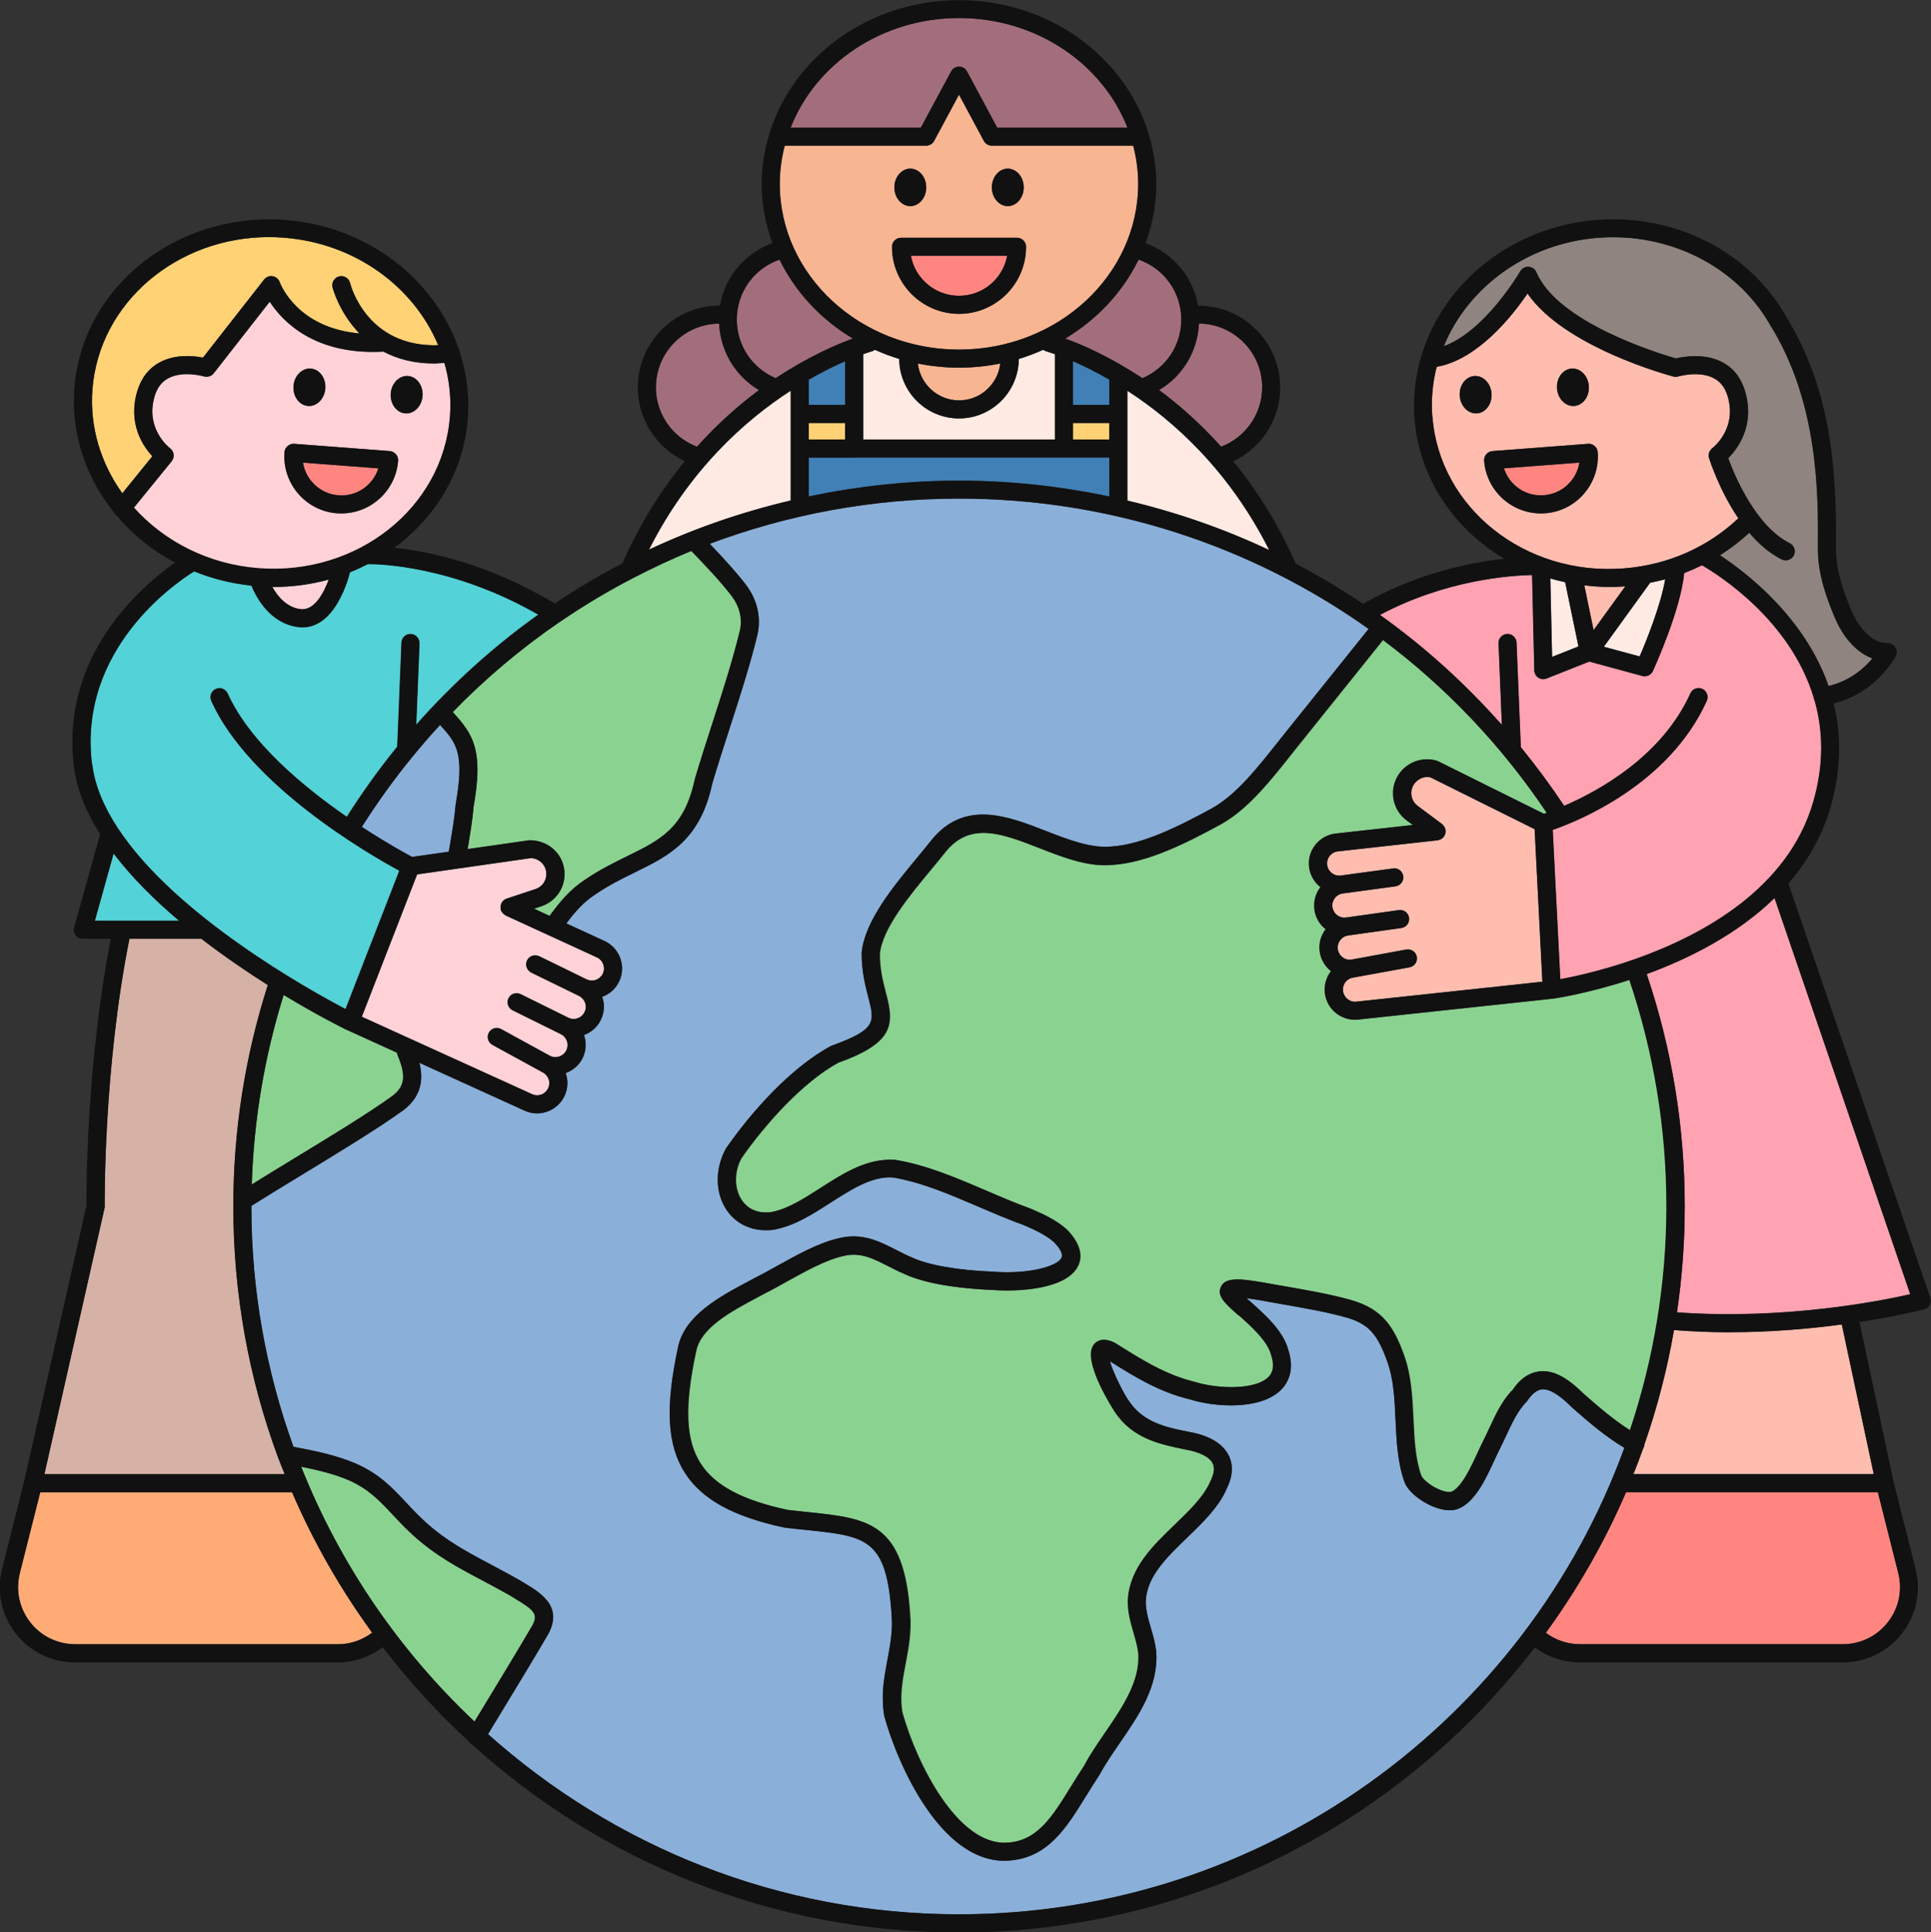<?xml version="1.0" encoding="UTF-8"?><svg id="_レイヤー_2" xmlns="http://www.w3.org/2000/svg" viewBox="0 0 228.97 229.1"><rect x="0" y="0" width="228.97" height="229.1" fill="#333333" stroke="none"/><defs><style>.cls-1{fill:#111;}.cls-2{fill:#8aafd9;}.cls-3{fill:#ffab75;}.cls-4{fill:#d6b2a6;}.cls-5{fill:#ffa2b1;}.cls-6{fill:#ffd275;}.cls-7{fill:#8f847f;}.cls-8{fill:#53d2d7;}.cls-9{fill:#a36e7c;}.cls-10{fill:#ffd2d7;}.cls-11{fill:#8ad290;}.cls-12{fill:#4080b6;}.cls-13{fill:#f8b592;}.cls-14{fill:#ffbdaf;}.cls-15{fill:#ffebe4;}.cls-16{fill:#ff8680;}</style></defs><g id="_レイヤー_3"><path class="cls-12" d="M95.9,58.85c5.79-1.21,11.74-1.87,17.82-1.87s12.02.66,17.82,1.88v-4.62h-35.64v4.6Z"/><path class="cls-15" d="M106.63,42.56c-1-.3-1.96-.67-2.9-1.09-.1.08-.22.14-.35.18-.03,0-.41.12-1.04.34,0,.01,0,.03,0,.04v10.08h22.74v-10.08s0-.03,0-.04c-.63-.22-1.01-.33-1.04-.34-.13-.04-.25-.1-.35-.18-.94.41-1.9.79-2.9,1.09-.02,3.89-3.19,7.05-7.09,7.05s-7.07-3.16-7.09-7.05Z"/><path class="cls-12" d="M100.21,42.83c-1.19.51-2.67,1.25-4.31,2.18v3h4.31v-5.18Z"/><path class="cls-13" d="M118.61,43.1c-1.58.31-3.21.49-4.89.49s-3.31-.17-4.89-.49c.29,2.45,2.36,4.37,4.89,4.37s4.6-1.92,4.89-4.37Z"/><rect class="cls-6" x="95.9" y="50.15" width="4.31" height="1.96"/><path class="cls-16" d="M113.72,35.07c2.84,0,5.2-2.04,5.71-4.74h-11.42c.5,2.69,2.87,4.74,5.71,4.74Z"/><rect class="cls-6" x="127.23" y="50.15" width="4.31" height="1.96"/><path class="cls-9" d="M126.31,40.14c1.92.69,5.26,2.12,9.15,4.7,2.8-1.19,4.61-3.89,4.61-6.95,0-3.26-2.05-6.06-5.06-7.11-1.88,3.85-4.91,7.09-8.7,9.36Z"/><path class="cls-13" d="M113.72,41.45c11.72,0,21.25-8.82,21.25-19.66,0-1.56-.22-3.07-.59-4.52h-16.77c-.39,0-.76-.22-.94-.56l-2.95-5.49-2.95,5.49c-.19.34-.55.56-.94.56h-16.77c-.37,1.45-.59,2.96-.59,4.52,0,10.84,9.54,19.66,21.26,19.66ZM119.5,19.99c1.04,0,1.89,1,1.89,2.22s-.85,2.22-1.89,2.22-1.89-1-1.89-2.22.85-2.22,1.89-2.22ZM107.94,19.99c1.04,0,1.89,1,1.89,2.22s-.85,2.22-1.89,2.22-1.89-1-1.89-2.22.85-2.22,1.89-2.22ZM106.84,28.19h13.75c.59,0,1.07.48,1.07,1.07,0,4.38-3.56,7.95-7.95,7.95s-7.95-3.56-7.95-7.95c0-.59.48-1.07,1.07-1.07Z"/><path class="cls-9" d="M91.98,44.84c3.88-2.58,7.23-4.01,9.15-4.7-3.79-2.26-6.82-5.51-8.7-9.36-3.01,1.05-5.06,3.85-5.06,7.11,0,3.06,1.81,5.76,4.61,6.95Z"/><path class="cls-12" d="M131.54,45.01c-1.64-.94-3.12-1.67-4.31-2.18v5.18h4.31v-3Z"/><path class="cls-9" d="M112.78,8.46c.19-.34.55-.56.94-.56s.76.22.94.56l3.59,6.68h15.44c-2.96-7.57-10.78-13-19.97-13s-17.01,5.43-19.97,13h15.44l3.59-6.68Z"/><path class="cls-14" d="M192.53,67.39c5.18-.39,9.96-2.51,13.59-5.94-2.25-3.32-3.39-6.89-3.47-7.13-.14-.43.02-.91.38-1.18.12-.09,2.98-2.33,1.82-6.17-.3-1.01-.83-1.7-1.62-2.12-1.76-.95-4.2-.22-4.23-.22-.19.05-.39.06-.59.01-.57-.15-12.91-3.49-17.29-9.84-1.81,2.66-5.9,7.84-10.77,8.69-.48,1.89-.67,3.88-.52,5.91.82,10.81,11,18.92,22.68,17.99ZM186.34,43.7c1.04-.08,1.96.85,2.05,2.07.09,1.22-.68,2.28-1.72,2.36-1.04.08-1.96-.85-2.05-2.07-.09-1.22.68-2.28,1.72-2.36ZM175.14,49.01c-1.04.08-1.96-.85-2.05-2.07-.09-1.22.68-2.28,1.72-2.36,1.04-.08,1.96.85,2.05,2.07.09,1.22-.68,2.28-1.72,2.36ZM183.23,60.85c-.17.01-.34.02-.51.02-3.49,0-6.46-2.7-6.73-6.24-.04-.59.4-1.1.99-1.15l11.33-.86c.29-.03.56.07.78.26.22.18.35.45.37.73.28,3.71-2.51,6.96-6.22,7.25Z"/><path class="cls-15" d="M197.46,68.68c-.59.16-1.19.29-1.79.41l-5.49,7.59,4.25,1.15c.76-1.77,2.49-6.01,3.03-9.15Z"/><path class="cls-16" d="M183.07,58.72c1.23-.09,2.35-.66,3.15-1.59.56-.66.92-1.44,1.06-2.28l-8.95.68c.64,1.98,2.55,3.37,4.74,3.19Z"/><path class="cls-14" d="M190.77,69.59c-.99,0-1.95-.08-2.91-.19l1.1,5.31,3.76-5.19s-.02,0-.03,0c-.64.05-1.28.07-1.92.07Z"/><path class="cls-7" d="M180.26,32.17c.2-.35.6-.57.99-.53.41.03.76.28.92.65,2.52,5.98,14.57,9.65,16.53,10.21.89-.21,3.42-.67,5.53.46,1.3.7,2.2,1.84,2.67,3.4,1.23,4.1-.88,6.87-1.99,7.97.73,1.99,3.23,8.05,7.3,10.08.53.26.74.91.48,1.44-.19.37-.57.59-.96.59-.16,0-.32-.04-.48-.11-1.48-.74-2.75-1.88-3.84-3.16-1.08,1-2.24,1.89-3.48,2.67,3.13,2.05,10.03,7.33,12.88,15.5,2.48-.59,4.19-2.04,5.2-3.27-1.84-.68-3.45-2.42-4.5-4.94-.98-2.34-1.97-5.13-1.96-8.05.04-6.5.11-17.38-5.77-26.72,0-.01,0-.03-.02-.04-3.95-6.78-11.9-10.76-20.23-10.12-8.52.65-15.5,5.89-18.36,12.86,4.94-1.79,9.03-8.8,9.07-8.88Z"/><path class="cls-5" d="M178.08,85.96l-.4-9.68c-.02-.59.43-1.09,1.02-1.11.56-.04,1.09.43,1.11,1.03l.51,12.39c1.81,2.22,3.53,4.54,5.14,6.96,4.07-1.75,11.6-5.86,14.97-13.34.24-.54.88-.78,1.41-.53.54.24.78.88.53,1.42-4.48,9.91-15.21,14.24-18.27,15.3l.9,17.7c1.69-.31,5.06-1.04,8.95-2.41,7.96-2.82,18.06-8.33,21.04-18.59,1.31-4.51,1.16-8.51.19-11.98-.06-.11-.11-.24-.12-.37,0,0,0-.02,0-.02-2.75-9.13-11.14-14.49-13.26-15.71-.69.34-1.39.65-2.11.93-.42,4.39-3.57,11.31-3.71,11.62-.22.47-.75.72-1.25.58l-6.29-1.71-5.06,2.01c-.13.05-.26.08-.39.08-.21,0-.41-.06-.59-.18-.29-.19-.47-.52-.48-.87l-.26-11.3c-2.64.05-10.24.58-18.06,4.73,5.26,3.75,10.1,8.14,14.46,13.05Z"/><path class="cls-14" d="M167.14,114.68l-6.58,1.2c-.44.06-.78.25-1.02.55-.24.31-.34.68-.29,1.07.05.38.24.72.55.96.31.24.69.35,1.06.29l22.03-2.36-.92-18.09-12.33-6.13c-.72-.21-1.66.17-2.08.98-.43.83-.2,1.83.54,2.39l2.9,2.16s0,.01.01.02c.07.06.13.13.18.2.03.04.07.07.09.11.03.05.04.12.06.17.03.07.06.15.07.22,0,0,0,.01,0,.02,0,.06-.01.1-.01.16,0,.08,0,.16-.02.24-.02.09-.07.16-.11.24-.02.04-.03.08-.06.12,0,0,0,0-.01,0-.09.12-.22.22-.36.3-.04.02-.09.03-.13.04-.08.03-.15.07-.24.08l-11.87,1.32c-.37.05-.71.24-.94.54-.24.31-.34.68-.29,1.07.1.79.83,1.36,1.61,1.25l6.21-.84c.59-.1,1.13.33,1.2.92.08.58-.33,1.12-.92,1.2l-6.22.84c-.39.05-.73.24-.97.55-.24.3-.34.68-.29,1.06.05.38.24.72.55.96.31.24.68.34,1.06.29l6.27-.88c.59-.09,1.13.33,1.21.91s-.33,1.13-.91,1.21l-6.28.88c-.4.05-.74.24-.97.55-.24.31-.34.68-.29,1.07.1.79.84,1.37,1.61,1.25l6.52-1.2c.58-.09,1.14.28,1.24.86.11.58-.28,1.14-.86,1.25Z"/><path class="cls-15" d="M184.04,77.89l3.13-1.24-1.58-7.62c-.6-.13-1.19-.27-1.76-.44l.21,9.3Z"/><path class="cls-15" d="M133.68,46.32v13.03c5.82,1.38,11.46,3.34,16.83,5.87-4.78-9.48-11.39-15.38-16.83-18.9Z"/><path class="cls-9" d="M137.44,46.24c2.4,1.78,4.91,3.99,7.36,6.72,2.92-1.12,4.86-3.9,4.86-7.05,0-4.15-3.35-7.51-7.49-7.55-.16,3.3-1.93,6.24-4.73,7.88Z"/><path class="cls-11" d="M149.88,152.07c.83.15,1.69.3,2.55.45,2.64.46,5.36.93,7.84,1.63,3.69,1.07,5.05,3.16,6.28,6.64.83,2.36.95,4.95,1.07,7.45.11,2.41.22,4.69.92,6.69.13.36.93,1.14,2.08,1.65.87.38,1.39.36,1.54.29,1.2-.51,2.36-3.02,3.12-4.68.23-.51.45-.97.64-1.34.24-.47.48-.99.72-1.51.72-1.56,1.54-3.34,2.8-4.58.83-1.26,1.95-2.04,3.2-2.16,1.56-.17,3.21.7,5.2,2.68,1.66,1.46,3.57,3.11,5.48,4.3,2.79-8.35,4.33-17.27,4.33-26.54s-1.48-18.23-4.4-26.86c-5.07,1.65-8.9,2.2-9.08,2.23,0,0-.02,0-.02,0,0,0,0,0,0,0l-23.02,2.47c-.15.02-.29.03-.44.03-.78,0-1.55-.26-2.18-.75-.76-.59-1.24-1.43-1.36-2.38-.12-.94.14-1.88.72-2.63-.71-.56-1.22-1.38-1.34-2.35-.12-.94.13-1.87.71-2.62-.74-.59-1.22-1.42-1.34-2.36-.12-.94.14-1.88.72-2.63-.71-.56-1.22-1.38-1.34-2.35-.12-.95.14-1.89.72-2.64.59-.76,1.43-1.24,2.38-1.36l9.19-1.02-.73-.54c-1.59-1.19-2.08-3.34-1.15-5.1.91-1.73,2.92-2.55,4.78-1.96l12.65,6.28c.1-.03.2-.07.33-.12-5.37-8.01-11.96-14.9-19.43-20.5l-10.44,13.02c-2.92,3.7-5.58,7.07-8.85,8.87-4.02,2.18-8.65,4.53-12.82,4.78-2.8.28-5.75-.87-8.6-1.98-4.41-1.72-8.22-3.21-11.16.43-.49.62-1.06,1.31-1.65,2.02-2.62,3.15-5.87,7.08-6.15,10.08,0,1.82.38,3.33.73,4.65.92,3.54,1.14,5.82-5.6,8.23-4.27,2.27-8.91,7.54-11.54,11.35-.87,1.6-.88,3.57.03,4.94.73,1.1,1.94,1.62,3.43,1.46,1.95-.32,3.88-1.56,5.93-2.87,2.73-1.75,5.54-3.56,8.86-3.34,3.68.6,7.29,2.15,10.77,3.64,1.72.74,3.5,1.5,5.24,2.13,1.6.68,3.2,1.44,4.39,2.54,1.82,1.91,1.7,3.36,1.28,4.24-1.32,2.78-7.03,3.12-10.19,2.87-2.6-.1-7.49-.5-10.47-1.92-.62-.26-1.24-.58-1.85-.89-1.78-.91-3.32-1.7-5.3-1.22-2.14.48-4.49,1.8-6.77,3.06-.92.51-1.83,1.02-2.7,1.46l-.75.4c-3.14,1.67-6.71,3.57-7.27,6.38-1.41,6.56-1.25,10.55.55,13.33,1.68,2.6,4.96,4.34,10.33,5.49.79.09,1.64.18,2.43.26,7.09.74,11.37,1.18,12.06,12.11.17,2.09-.18,3.99-.53,5.82-.37,1.98-.73,3.84-.38,5.83,1.69,6.05,6.55,15.75,12.39,15.43,3.61-.17,5.37-3.02,7.6-6.63.5-.82,1.02-1.66,1.58-2.49.67-1.26,1.59-2.61,2.48-3.92,2.06-3.01,4.19-6.12,3.94-9.45-.09-.77-.32-1.56-.56-2.4-.36-1.25-.74-2.55-.67-4.01.26-3.71,2.96-6.31,5.57-8.82,1.78-1.71,3.46-3.33,4.23-5.16.44-.9.52-1.59.25-2.1-.38-.75-1.55-1.34-3.2-1.63-2.97-.6-6.3-1.27-8.41-4.48h0s-4.01-6.08-2.47-7.98c.32-.39,1.07-.94,2.55-.15,3,1.89,5.93,3.75,9.39,4.58,2.64.84,7.18,1,8.75-.57.22-.22.89-.89.32-2.63-.42-1.65-2.4-3.41-3.84-4.69-1.6-1.42-2.57-2.29-2.04-3.38.52-1.08,1.98-1.02,5.05-.49Z"/><path class="cls-10" d="M53.35,49.4c.17-2.2-.08-4.34-.66-6.37-.41.03-.83.08-1.21.08-2.45,0-4.43-.57-6.02-1.41-8.12.45-11.96-3.57-13.48-5.92l-6.64,8.49c-.27.35-.73.48-1.16.37-.02,0-2.47-.73-4.23.22-.79.42-1.32,1.12-1.62,2.13-1.16,3.85,1.71,6.08,1.83,6.18.23.18.38.44.42.73.03.29-.05.58-.23.8l-4.49,5.52c3.58,4,8.81,6.74,14.8,7.19,11.7.9,21.86-7.18,22.68-17.99ZM48.39,44.58c1.04.08,1.81,1.14,1.72,2.36-.09,1.22-1.01,2.15-2.05,2.07-1.04-.08-1.81-1.14-1.72-2.36.09-1.22,1.01-2.15,2.05-2.07ZM36.86,43.7c1.04.08,1.81,1.14,1.72,2.36-.09,1.22-1.01,2.15-2.05,2.07-1.04-.08-1.81-1.14-1.72-2.36.09-1.22,1.01-2.15,2.05-2.07ZM34.11,52.88c.22-.18.5-.29.78-.26l11.33.86c.59.05,1.03.56.99,1.15-.27,3.54-3.24,6.24-6.73,6.24-.17,0-.34,0-.51-.02-3.71-.28-6.5-3.53-6.22-7.25.02-.28.15-.55.37-.73Z"/><path class="cls-4" d="M32.98,172.82s-.05-.09-.06-.14c-3.4-9.24-5.26-19.23-5.26-29.64,0-8.97,1.38-17.79,4.09-26.25-2.47-1.56-5.19-3.41-7.88-5.49h-8.53c-3.11,15.6-2.93,31.56-2.93,31.73,0,.08,0,.17-.03.25l-7.12,31.5h28.49c-.26-.65-.53-1.3-.78-1.96Z"/><path class="cls-8" d="M13.47,101.19l-2.22,7.97h9.98c-2.88-2.44-5.59-5.12-7.76-7.97Z"/><path class="cls-11" d="M61,189.49l-.65-.39c-.89-.51-1.92-1.06-2.96-1.61-.91-.48-1.82-.97-2.67-1.44-1.93-1.08-3.45-2.1-4.77-3.19-1.38-1.12-2.43-2.25-3.37-3.25-1.53-1.64-2.86-3.06-5.23-4.11-1.75-.75-3.7-1.21-5.65-1.6,4.58,11.55,11.66,21.85,20.56,30.23,3.26-5.34,5.47-9.01,6.88-11.44.7-1.3.19-1.8-2.15-3.19Z"/><path class="cls-3" d="M4.77,176.92l-2.42,9.59c-.51,2.04-.07,4.16,1.23,5.82,1.29,1.66,3.24,2.61,5.35,2.61h31.16c1.48,0,2.88-.5,4.04-1.37-3.75-5.15-6.95-10.73-9.5-16.65H4.77Z"/><path class="cls-8" d="M13.99,98.22c6.85,10.39,22.76,19.19,26.97,21.4l6.38-16.41c-3.67-1.99-17.79-10.14-22.3-20.12-.24-.54,0-1.17.53-1.42.54-.25,1.17,0,1.41.53,2.61,5.77,8.91,11.02,14.13,14.63,1.85-2.91,3.84-5.69,5.98-8.32l.5-12.33c.02-.59.53-1.06,1.11-1.03.59.03,1.05.52,1.02,1.11l-.39,9.66c4.36-4.93,9.22-9.31,14.49-13.07-10.17-5.84-18.97-6.01-20.22-6-.69.36-1.4.68-2.13.97-.12.49-1.63,6.53-5.63,6.53-.17,0-.35-.01-.53-.04-3.33-.43-4.95-3.53-5.52-4.91-2.4-.25-4.67-.83-6.79-1.69-2.28,1.42-13.76,9.27-12.12,22.8.31,2.57,1.41,5.12,3.02,7.58.02.03.04.06.06.09Z"/><path class="cls-10" d="M32.28,69.59c.62,1.09,1.69,2.42,3.33,2.63,1.68.23,2.8-1.98,3.37-3.51-2.09.58-4.29.88-6.56.88-.05,0-.1,0-.15,0Z"/><path class="cls-2" d="M186.52,166.98s-.18-.16-.2-.18c-1.46-1.46-2.61-2.14-3.48-2.07-.59.06-1.17.51-1.77,1.39-1.11,1.13-1.81,2.65-2.49,4.12-.26.56-.51,1.1-.77,1.6-.18.35-.38.78-.6,1.26-1.01,2.2-2.27,4.93-4.23,5.76-1.06.45-2.35.08-3.23-.31-1.2-.53-2.78-1.6-3.24-2.9-.81-2.3-.92-4.84-1.04-7.3-.11-2.45-.22-4.77-.95-6.84-1.18-3.36-2.27-4.54-4.85-5.29-2.37-.67-5.04-1.13-7.62-1.58-.87-.15-1.73-.3-2.56-.46-.7-.12-1.25-.2-1.68-.25.16.14.32.29.47.42,1.65,1.46,3.91,3.47,4.47,5.7.78,2.39-.03,3.9-.85,4.73-2.38,2.4-7.77,2.1-10.84,1.13-3.59-.86-6.59-2.7-9.47-4.52.44,1.5,1.84,4.2,2.28,4.73,1.7,2.56,4.44,3.12,7.09,3.65,2.36.41,4,1.37,4.71,2.76.58,1.15.51,2.48-.21,3.96-.92,2.17-2.83,4.02-4.69,5.81-2.42,2.34-4.71,4.54-4.91,7.41-.05,1.08.26,2.15.59,3.28.26.89.52,1.81.64,2.8.31,4.12-2.04,7.54-4.31,10.86-.9,1.31-1.75,2.55-2.42,3.8-.6.9-1.1,1.72-1.6,2.52-2.35,3.81-4.58,7.41-9.32,7.64-.12,0-.25.01-.37.01-7.46,0-12.54-11.13-14.21-17.11-.43-2.47-.03-4.62.36-6.7.33-1.77.65-3.45.5-5.27-.57-9.14-2.99-9.39-10.14-10.14-.8-.09-1.66-.17-2.56-.28-6.06-1.29-9.77-3.33-11.78-6.44-2.14-3.31-2.39-7.77-.85-14.93.77-3.79,4.98-6.03,8.36-7.83l.77-.41c.87-.44,1.75-.93,2.65-1.43,2.41-1.34,4.91-2.73,7.33-3.28,2.74-.66,4.79.39,6.76,1.4.57.29,1.15.59,1.76.85,1.97.94,5.5,1.56,9.72,1.73,4.19.33,7.64-.61,8.13-1.66.25-.53-.42-1.35-.85-1.8-.91-.84-2.3-1.5-3.67-2.08-1.75-.63-3.55-1.41-5.3-2.15-3.52-1.51-6.85-2.93-10.17-3.48-2.47-.18-4.91,1.39-7.45,3.02-2.14,1.37-4.35,2.79-6.8,3.19-2.33.26-4.32-.62-5.5-2.39-1.35-2.02-1.37-4.87-.06-7.25,2.96-4.29,7.76-9.67,12.5-12.18,5.38-1.93,5.15-2.81,4.39-5.74-.36-1.38-.81-3.1-.79-5.3.34-3.75,3.83-7.96,6.64-11.34.58-.7,1.14-1.37,1.63-2,3.93-4.86,9.07-2.85,13.61-1.08,2.61,1.02,5.31,2.05,7.65,1.84,3.78-.23,8.16-2.45,11.97-4.52,2.88-1.59,5.41-4.79,8.09-8.18l10.52-13.11c-13.97-9.92-30.83-15.45-48.56-15.45-10.31,0-20.28,1.88-29.57,5.36,1.59,1.66,3.14,3.35,4.32,4.89,1.32,1.77,1.78,3.77,1.36,5.81-.89,3.67-2.13,7.52-3.34,11.24-.71,2.19-1.41,4.37-2.04,6.49-1.43,6.73-5.18,8.57-9.14,10.51-1.55.76-3.16,1.55-4.8,2.68-1.35.87-2.36,2.05-3.36,3.39l4.56,2.1c1.8.86,2.55,3,1.7,4.78-.41.86-1.12,1.5-2.01,1.82.31.89.26,1.85-.15,2.71-.41.85-1.12,1.5-2.01,1.82.3.86.27,1.83-.15,2.71-.42.88-1.17,1.49-2.02,1.8.32.9.27,1.87-.15,2.74-.41.86-1.14,1.51-2.04,1.83-.39.14-.79.21-1.2.21-.53,0-1.05-.12-1.54-.35l-12.42-5.65c.47,1.86.33,3.89-1.85,5.59-3.06,2.21-7.6,4.97-11.99,7.64-2.14,1.3-4.22,2.57-6.08,3.74,0,.02,0,.05,0,.07,0,10,1.76,19.59,4.99,28.49,2.49.48,5.05.98,7.42,2,2.78,1.23,4.31,2.87,5.94,4.61.93.99,1.89,2.02,3.16,3.06,1.23,1.01,2.64,1.96,4.46,2.98.84.47,1.73.95,2.63,1.42,1.05.56,2.1,1.12,3.04,1.65l.65.39c1.98,1.18,4.69,2.79,2.92,6.08-1.47,2.53-3.76,6.32-7.15,11.88,14.85,13.27,34.42,21.36,55.85,21.36,36.23,0,67.16-23.08,78.89-55.31-2.21-1.3-4.34-3.14-6.09-4.68Z"/><path class="cls-16" d="M40.13,58.72c2.17.19,4.1-1.2,4.74-3.19l-8.95-.68c.33,2.06,2.04,3.71,4.2,3.87Z"/><path class="cls-5" d="M195.26,115.49c2.99,8.85,4.51,18.12,4.51,27.56,0,4.26-.32,8.45-.92,12.54,12.7.92,24.13-1.34,27.66-2.15l-16.09-46.97c-4.45,4.34-10.16,7.18-15.16,9.01Z"/><path class="cls-14" d="M204.97,157.95c-2.1,0-4.27-.09-6.47-.26-.8,4.66-1.98,9.2-3.51,13.57,0,.14-.05.28-.11.41-.01.02-.03.04-.04.06-.36,1.02-.75,2.04-1.15,3.04h28.5l-3.79-17.75c-3.78.5-8.4.92-13.43.92Z"/><path class="cls-16" d="M183.3,193.59c1.18.88,2.58,1.35,4.05,1.35h31.16c2.1,0,4.05-.95,5.35-2.61,1.29-1.66,1.74-3.78,1.23-5.82l-2.42-9.59h-29.86c-2.55,5.93-5.76,11.51-9.51,16.67Z"/><path class="cls-15" d="M93.76,53.18v-6.86c-5.43,3.51-12.03,9.39-16.81,18.85,5.35-2.52,10.98-4.46,16.81-5.83v-6.16Z"/><path class="cls-11" d="M41.09,122.09s0,0-.01,0c0,0,0,0-.01,0-.38-.19-3.39-1.68-7.43-4.12-2.27,7.26-3.54,14.8-3.78,22.47,1.56-.97,3.2-1.97,4.92-3.02,4.36-2.65,8.86-5.38,11.82-7.52,1.43-1.11,1.58-2.38.55-4.81-.04-.09-.04-.18-.05-.27l-6-2.73Z"/><path class="cls-10" d="M63.93,113.38l5.63,2.75c.35.16.74.18,1.1.06.36-.13.65-.39.82-.74.34-.72.04-1.58-.68-1.92l-10.84-4.98s-.07-.05-.11-.08c-.04-.03-.07-.05-.11-.08-.16-.13-.28-.28-.34-.47,0,0,0,0,0-.01-.02-.05,0-.09-.02-.14-.02-.09-.04-.17-.03-.26,0-.07.03-.14.05-.21.02-.06.02-.12.04-.18,0,0,0-.01.01-.02.03-.06.08-.11.13-.17.04-.05.07-.12.12-.16.03-.02.06-.04.09-.06.08-.06.17-.12.27-.15,0,0,0,0,.01,0l3.43-1.14c.88-.29,1.41-1.18,1.26-2.09-.15-.9-.92-1.56-1.83-1.58l-13.47,1.93-6.56,16.88,20.15,9.16c.36.17.75.19,1.12.07.36-.13.65-.39.82-.74.17-.35.19-.74.06-1.1-.13-.36-.39-.66-.74-.82l-5.92-3.24c-.52-.28-.71-.93-.42-1.45.28-.52.93-.71,1.45-.42l5.82,3.19c.72.34,1.57.03,1.92-.68.17-.35.19-.74.06-1.1-.13-.36-.39-.66-.74-.82l-5.7-2.82c-.53-.26-.75-.9-.48-1.43.26-.53.9-.74,1.43-.48l5.67,2.8c.72.35,1.58.04,1.92-.68.17-.35.19-.74.06-1.1-.13-.36-.39-.65-.74-.82l-5.65-2.76c-.53-.26-.75-.9-.49-1.43.26-.53.9-.75,1.43-.49Z"/><path class="cls-2" d="M53.34,100.21c.28-1.68.55-3.27.68-4.83,1.08-6.06.11-7.28-1.85-9.42-1.12,1.21-2.2,2.46-3.25,3.74-.01.01-.02.03-.04.05-2.15,2.62-4.14,5.39-5.99,8.3,2.89,1.89,5.2,3.15,5.97,3.57l4.34-.62.13-.78Z"/><path class="cls-11" d="M56.15,95.65c-.13,1.54-.42,3.25-.69,4.91l-.02.11,7.36-1.05c2.12.01,3.76,1.43,4.08,3.36.32,1.96-.81,3.84-2.7,4.47l-.86.29,1.84.85c1.19-1.61,2.43-3.13,4.16-4.26,1.75-1.2,3.5-2.06,5.05-2.82,3.94-1.93,6.78-3.32,8.01-9.12.65-2.22,1.36-4.41,2.08-6.62,1.19-3.68,2.42-7.49,3.28-11.05.29-1.41-.04-2.78-.98-4.05-1.26-1.65-3.09-3.6-4.79-5.35-2.31.94-4.55,2-6.76,3.14-.01,0-.02.01-.04.02-3.02,1.56-5.94,3.31-8.76,5.23-.03.02-.05.04-.08.05-4.54,3.11-8.78,6.68-12.66,10.67,2.39,2.61,3.68,4.47,2.47,11.23Z"/><path class="cls-6" d="M16.29,46.35c.47-1.56,1.37-2.71,2.67-3.4,1.84-.98,4-.76,5.11-.55l7.24-9.25c.24-.31.64-.47,1.02-.4.39.06.71.33.84.71.09.24,2.06,5.43,9.45,6.07-2.43-2.5-3.18-5.42-3.19-5.47-.14-.57.21-1.15.79-1.29.57-.14,1.15.21,1.29.78.08.33,2.01,7.63,10.45,7.38-2.88-6.92-9.84-12.1-18.31-12.75-.59-.05-1.18-.07-1.76-.07-10.93,0-20.14,7.79-20.93,18.06-.34,4.51,1.01,8.78,3.54,12.31l3.56-4.39c-1.14-1.23-2.93-3.9-1.78-7.75Z"/><path class="cls-9" d="M90,46.24c-2.8-1.65-4.57-4.58-4.73-7.88-4.13.04-7.49,3.41-7.49,7.55,0,3.15,1.95,5.93,4.87,7.05,2.44-2.73,4.96-4.94,7.36-6.72Z"/><path class="cls-1" d="M36.52,48.13c1.04.08,1.96-.85,2.05-2.07.09-1.22-.68-2.28-1.72-2.36-1.04-.08-1.96.85-2.05,2.07-.09,1.22.68,2.28,1.72,2.36Z"/><path class="cls-1" d="M48.05,49.01c1.04.08,1.96-.85,2.05-2.07.09-1.22-.68-2.28-1.72-2.36-1.04-.08-1.96.85-2.05,2.07-.09,1.22.68,2.28,1.72,2.36Z"/><path class="cls-1" d="M107.94,24.44c1.04,0,1.89-1,1.89-2.22s-.85-2.22-1.89-2.22-1.89,1-1.89,2.22.85,2.22,1.89,2.22Z"/><path class="cls-1" d="M119.5,24.44c1.04,0,1.89-1,1.89-2.22s-.85-2.22-1.89-2.22-1.89,1-1.89,2.22.85,2.22,1.89,2.22Z"/><path class="cls-1" d="M113.72,37.21c4.38,0,7.95-3.56,7.95-7.95,0-.59-.48-1.07-1.07-1.07h-13.75c-.59,0-1.07.48-1.07,1.07,0,4.38,3.57,7.95,7.95,7.95ZM119.43,30.33c-.5,2.69-2.87,4.74-5.71,4.74s-5.21-2.04-5.71-4.74h11.42Z"/><path class="cls-1" d="M39.96,60.85c.17.01.34.02.51.02,3.49,0,6.46-2.7,6.73-6.24.04-.59-.4-1.1-.99-1.15l-11.33-.86c-.28-.03-.56.07-.78.26-.22.18-.35.45-.37.73-.28,3.71,2.51,6.96,6.22,7.25ZM44.87,55.53c-.64,1.99-2.58,3.38-4.74,3.19-2.17-.17-3.88-1.81-4.2-3.87l8.95.68Z"/><path class="cls-1" d="M186.68,48.13c1.04-.08,1.81-1.14,1.72-2.36-.09-1.22-1.01-2.15-2.05-2.07-1.04.08-1.81,1.14-1.72,2.36.09,1.22,1.01,2.15,2.05,2.07Z"/><path class="cls-1" d="M176.86,46.65c-.09-1.22-1.01-2.15-2.05-2.07-1.04.08-1.81,1.14-1.72,2.36.09,1.22,1.01,2.15,2.05,2.07,1.04-.08,1.81-1.14,1.72-2.36Z"/><path class="cls-1" d="M188.3,52.62l-11.33.86c-.59.05-1.03.56-.99,1.15.27,3.54,3.24,6.24,6.73,6.24.17,0,.34,0,.51-.02,3.71-.28,6.5-3.53,6.22-7.25-.02-.28-.15-.55-.37-.73-.21-.18-.49-.28-.78-.26ZM186.22,57.12c-.8.94-1.92,1.5-3.15,1.59-2.19.18-4.11-1.21-4.74-3.19l8.95-.68c-.13.84-.49,1.62-1.06,2.28Z"/><path class="cls-1" d="M212.08,104.73c2.2-2.54,3.97-5.53,4.98-9.03,1.33-4.58,1.25-8.68.37-12.29,4.22-1.05,6.52-4.16,7.34-5.55.2-.33.2-.75,0-1.08-.19-.33-.54-.53-.92-.53h-.07c-1.94,0-3.48-2.03-4.28-3.94-.89-2.14-1.81-4.67-1.79-7.21.06-8.69-.36-18.72-6.06-27.8,0-.01,0-.02-.01-.04-4.36-7.49-13.08-11.89-22.25-11.19-10.08.77-18.21,7.42-20.82,16.03-.04.08-.06.16-.08.25-.67,2.3-.96,4.73-.77,7.23.54,7.09,4.69,13.13,10.65,16.67-4.03.42-10.32,1.69-16.74,5.34-2.58-1.73-5.24-3.33-7.99-4.77-2.12-4.82-4.69-8.81-7.4-12.13,3.36-1.59,5.56-4.96,5.56-8.75,0-5.35-4.35-9.7-9.7-9.7-.01,0-.02,0-.04,0-.59-3.41-2.95-6.22-6.22-7.41.81-2.2,1.27-4.56,1.27-7.01,0-2.03-.32-3.98-.88-5.85-.02-.07-.03-.13-.05-.19-2.82-9.09-11.81-15.76-22.46-15.76s-19.63,6.66-22.46,15.74c-.04.09-.06.18-.08.27-.55,1.84-.86,3.77-.86,5.78,0,2.46.46,4.81,1.27,7.01-3.27,1.19-5.63,4-6.22,7.41-.01,0-.02,0-.04,0-5.35,0-9.7,4.35-9.7,9.7,0,3.79,2.2,7.16,5.57,8.75-2.71,3.31-5.27,7.29-7.39,12.1-2.76,1.44-5.44,3.03-8.02,4.77-7.9-4.75-15-6.19-19.01-6.61,4.9-3.62,8.23-9.07,8.7-15.36.2-2.69-.15-5.3-.94-7.76,0,0,0-.02,0-.03-.02-.15-.07-.29-.14-.41-2.84-8.26-10.8-14.56-20.6-15.31-12.89-.94-24.07,7.98-24.98,19.96-.41,5.45,1.39,10.6,4.67,14.69.07.13.16.26.28.36.01.01.03.01.04.02,1.89,2.26,4.25,4.17,6.94,5.6-3.95,2.78-13.58,10.97-11.99,24.12.33,2.77,1.47,5.48,3.11,8.09l-3.08,11.05c-.09.32-.02.67.18.93.2.27.52.42.85.42h3.32c-2.92,14.95-2.9,30.07-2.89,31.63l-7.39,32.69-2.61,10.37c-.68,2.68-.09,5.48,1.61,7.66,1.7,2.18,4.27,3.44,7.04,3.44h31.16c1.94,0,3.78-.65,5.32-1.8,3.07,4,6.47,7.73,10.18,11.14.08.13.19.25.33.34.01,0,.03,0,.04.01,15.28,13.87,35.56,22.33,57.77,22.33,27.81,0,52.56-13.27,68.3-33.8,1.54,1.14,3.42,1.78,5.33,1.78h31.16c2.77,0,5.33-1.25,7.04-3.44,1.7-2.19,2.29-4.98,1.61-7.66l-2.62-10.39-4.03-18.87c4.65-.71,7.59-1.48,7.66-1.49.29-.08.53-.27.67-.53.14-.26.17-.57.07-.85l-16.83-49.13ZM189.55,28.19c8.33-.64,16.28,3.34,20.23,10.12,0,.01,0,.03.02.04,5.88,9.34,5.81,20.22,5.77,26.72-.02,2.92.98,5.71,1.96,8.05,1.05,2.52,2.66,4.26,4.5,4.94-1.01,1.23-2.72,2.67-5.2,3.27-2.85-8.17-9.76-13.45-12.88-15.5,1.24-.78,2.4-1.67,3.48-2.67,1.09,1.28,2.37,2.42,3.84,3.16.15.08.32.11.48.11.39,0,.77-.22.96-.59.26-.53.05-1.17-.48-1.44-4.08-2.04-6.57-8.09-7.3-10.08,1.11-1.11,3.22-3.87,1.99-7.97-.47-1.56-1.37-2.71-2.67-3.4-2.11-1.12-4.64-.67-5.53-.46-1.95-.56-14.01-4.22-16.53-10.21-.16-.37-.52-.63-.92-.65-.4-.04-.79.18-.99.53-.05.08-4.14,7.09-9.07,8.88,2.85-6.97,9.84-12.21,18.36-12.86ZM169.84,49.4c-.15-2.03.03-4.02.52-5.91,4.87-.85,8.96-6.03,10.77-8.69,4.38,6.36,16.73,9.69,17.29,9.84.19.05.4.04.59-.01.02,0,2.47-.73,4.23.22.79.42,1.32,1.12,1.62,2.12,1.16,3.85-1.71,6.08-1.82,6.17-.36.27-.52.74-.38,1.18.07.23,1.21,3.8,3.47,7.13-3.63,3.44-8.41,5.55-13.59,5.94-11.68.93-21.86-7.18-22.68-17.99ZM195.66,69.09c.6-.12,1.2-.25,1.79-.41-.54,3.14-2.27,7.38-3.03,9.15l-4.25-1.15,5.49-7.59ZM188.96,74.71l-1.1-5.31c.96.11,1.92.19,2.91.19.64,0,1.27-.02,1.92-.07,0,0,.02,0,.03,0l-3.76,5.19ZM187.17,76.64l-3.13,1.24-.21-9.3c.58.17,1.17.31,1.76.44l1.58,7.62ZM181.68,68.17l.26,11.3c0,.35.19.67.48.87.18.12.38.18.59.18.13,0,.27-.03.39-.08l5.06-2.01,6.29,1.71c.5.13,1.03-.11,1.25-.58.14-.31,3.3-7.23,3.71-11.62.72-.28,1.42-.58,2.11-.93,2.12,1.23,10.51,6.59,13.26,15.71,0,0,0,.02,0,.02.02.13.06.26.12.37.97,3.47,1.12,7.47-.19,11.98-2.98,10.26-13.09,15.77-21.04,18.59-3.89,1.38-7.26,2.1-8.95,2.41l-.9-17.7c3.06-1.06,13.79-5.39,18.27-15.3.24-.54,0-1.17-.53-1.42-.54-.24-1.17,0-1.41.53-3.38,7.48-10.9,11.58-14.97,13.34-1.61-2.42-3.33-4.74-5.14-6.96l-.51-12.39c-.02-.59-.55-1.07-1.11-1.03-.59.03-1.05.52-1.02,1.11l.4,9.68c-4.35-4.92-9.19-9.3-14.46-13.05,7.82-4.15,15.42-4.68,18.06-4.73ZM146.87,155.94c1.44,1.28,3.41,3.03,3.84,4.69.57,1.74-.1,2.41-.32,2.63-1.57,1.58-6.11,1.41-8.75.57-3.46-.83-6.4-2.69-9.39-4.58-1.48-.79-2.23-.25-2.55.15-1.54,1.9,2.47,7.98,2.47,7.98h0c2.11,3.21,5.44,3.88,8.41,4.48,1.65.29,2.82.88,3.2,1.63.26.52.19,1.2-.25,2.1-.77,1.82-2.45,3.44-4.23,5.16-2.61,2.51-5.3,5.11-5.57,8.82-.07,1.46.31,2.75.67,4.01.24.84.47,1.63.56,2.4.25,3.33-1.88,6.44-3.94,9.45-.89,1.3-1.82,2.65-2.48,3.92-.56.84-1.08,1.67-1.58,2.49-2.23,3.61-3.99,6.45-7.6,6.63-5.84.32-10.7-9.38-12.39-15.43-.34-1.99,0-3.85.38-5.83.35-1.83.71-3.73.53-5.82-.69-10.93-4.97-11.37-12.06-12.11-.79-.08-1.64-.17-2.43-.26-5.37-1.15-8.65-2.89-10.33-5.49-1.8-2.78-1.96-6.77-.55-13.33.57-2.81,4.13-4.71,7.27-6.38l.75-.4c.87-.44,1.77-.94,2.7-1.46,2.28-1.27,4.64-2.58,6.77-3.06,1.98-.48,3.52.31,5.3,1.22.61.31,1.24.63,1.85.89,2.99,1.42,7.87,1.82,10.47,1.92,3.16.25,8.87-.09,10.19-2.87.42-.88.54-2.33-1.28-4.24-1.2-1.11-2.79-1.87-4.39-2.54-1.74-.63-3.52-1.39-5.24-2.13-3.48-1.49-7.08-3.04-10.77-3.64-3.32-.23-6.13,1.59-8.86,3.34-2.05,1.31-3.98,2.55-5.93,2.87-1.5.16-2.7-.36-3.43-1.46-.91-1.37-.9-3.34-.03-4.94,2.63-3.81,7.28-9.08,11.54-11.35,6.74-2.4,6.52-4.69,5.6-8.23-.35-1.33-.74-2.83-.73-4.65.28-3,3.53-6.92,6.15-10.08.59-.71,1.16-1.4,1.65-2.02,2.94-3.64,6.75-2.15,11.16-.43,2.85,1.11,5.79,2.25,8.6,1.98,4.18-.25,8.81-2.59,12.82-4.78,3.27-1.8,5.93-5.17,8.85-8.87l10.44-13.02c7.48,5.6,14.06,12.49,19.43,20.5-.13.05-.24.08-.33.12l-12.65-6.28c-1.85-.58-3.87.23-4.78,1.96-.92,1.76-.44,3.9,1.15,5.1l.73.54-9.19,1.02c-.95.12-1.79.6-2.38,1.36-.59.75-.84,1.69-.72,2.64.12.97.63,1.79,1.34,2.35-.58.75-.83,1.69-.72,2.63.12.94.59,1.78,1.34,2.36-.58.75-.83,1.68-.71,2.62.12.97.63,1.79,1.34,2.35-.58.75-.83,1.69-.72,2.63.12.95.6,1.79,1.36,2.38.64.49,1.4.75,2.18.75.15,0,.29,0,.44-.03l23.02-2.47s0,0,0,0c0,0,.02,0,.02,0,.17-.02,4.01-.57,9.08-2.23,2.91,8.63,4.4,17.66,4.4,26.86s-1.53,18.19-4.33,26.54c-1.91-1.19-3.82-2.84-5.48-4.3-1.99-1.98-3.64-2.85-5.2-2.68-1.25.12-2.37.9-3.2,2.16-1.25,1.24-2.07,3.01-2.8,4.58-.24.53-.48,1.04-.72,1.51-.19.37-.41.84-.64,1.34-.76,1.66-1.92,4.18-3.12,4.68-.15.06-.67.09-1.54-.29-1.15-.51-1.95-1.29-2.08-1.65-.7-2-.8-4.27-.92-6.69-.12-2.5-.24-5.09-1.07-7.45-1.23-3.48-2.59-5.57-6.28-6.64-2.48-.7-5.21-1.17-7.84-1.63-.86-.15-1.72-.3-2.55-.45-3.07-.54-4.53-.59-5.05.49-.53,1.1.44,1.96,2.04,3.38ZM166.76,112.58l-6.52,1.2c-.77.12-1.51-.46-1.61-1.25-.05-.38.05-.76.29-1.07.24-.3.58-.5.97-.55l6.28-.88c.58-.08.99-.62.91-1.21s-.62-1-1.21-.91l-6.27.88c-.39.05-.76-.06-1.06-.29-.3-.24-.5-.58-.55-.96-.05-.38.06-.76.29-1.06.24-.31.58-.5.97-.55l6.22-.84c.58-.08,1-.62.92-1.2-.08-.59-.61-1.01-1.2-.92l-6.21.84c-.78.11-1.51-.46-1.61-1.25-.05-.38.05-.76.29-1.07.24-.3.58-.5.94-.54l11.87-1.32c.09,0,.16-.05.24-.08.04-.02.09-.02.13-.04.14-.07.26-.17.36-.3,0,0,0,0,.01,0,.03-.04.03-.08.06-.12.04-.08.09-.15.11-.24.02-.08.02-.16.02-.24,0-.05.02-.1.01-.16,0,0,0-.01,0-.02,0-.08-.04-.15-.07-.22-.02-.06-.03-.12-.06-.17-.02-.04-.06-.07-.09-.11-.06-.07-.11-.15-.18-.2,0,0,0-.01-.01-.02l-2.9-2.16c-.75-.56-.97-1.56-.54-2.39.43-.81,1.37-1.19,2.08-.98l12.33,6.13.92,18.09-22.03,2.36c-.38.06-.76-.05-1.06-.29-.3-.24-.5-.58-.55-.96-.05-.38.06-.76.29-1.07.24-.3.58-.5,1.02-.55l6.58-1.2c.58-.11.97-.66.86-1.25-.11-.58-.66-.95-1.24-.86ZM150.5,65.22c-5.36-2.53-11-4.49-16.83-5.87v-13.03c5.44,3.52,12.05,9.41,16.83,18.9ZM142.17,38.36c4.13.04,7.49,3.41,7.49,7.55,0,3.15-1.95,5.93-4.86,7.05-2.45-2.73-4.96-4.94-7.36-6.72,2.8-1.65,4.57-4.58,4.73-7.88ZM140.07,37.89c0,3.06-1.81,5.76-4.61,6.95-3.88-2.58-7.23-4.01-9.15-4.7,3.79-2.26,6.82-5.51,8.7-9.36,3.01,1.05,5.06,3.85,5.06,7.11ZM100.21,50.15v1.96h-4.31v-1.96h4.31ZM95.9,48.01v-3c1.64-.94,3.12-1.67,4.31-2.18v5.18h-4.31ZM101.28,54.25h30.26v4.62c-5.79-1.22-11.75-1.88-17.82-1.88s-12.03.66-17.82,1.87v-4.6h5.38ZM113.72,49.61c3.9,0,7.06-3.16,7.09-7.05,1-.3,1.96-.67,2.9-1.09.1.08.22.14.35.18.03,0,.41.12,1.04.34,0,.01,0,.03,0,.04v10.08h-22.74v-10.08s0-.03,0-.04c.63-.22,1.01-.33,1.04-.34.13-.04.25-.1.35-.18.94.42,1.9.79,2.9,1.09.02,3.89,3.19,7.05,7.09,7.05ZM108.83,43.1c1.58.31,3.21.49,4.89.49s3.31-.17,4.89-.49c-.29,2.45-2.36,4.37-4.89,4.37s-4.6-1.92-4.89-4.37ZM127.23,52.11v-1.96h4.31v1.96h-4.31ZM127.23,48.01v-5.18c1.19.51,2.67,1.24,4.31,2.18v3h-4.31ZM113.72,2.14c9.19,0,17.01,5.43,19.97,13h-15.44l-3.59-6.68c-.19-.35-.55-.56-.94-.56s-.76.22-.94.56l-3.59,6.68h-15.44c2.96-7.57,10.78-13,19.97-13ZM93.05,17.27h16.77c.39,0,.76-.22.94-.56l2.95-5.49,2.95,5.49c.19.35.55.56.94.56h16.77c.37,1.45.59,2.96.59,4.52,0,10.84-9.53,19.66-21.25,19.66s-21.26-8.82-21.26-19.66c0-1.56.22-3.07.59-4.52ZM92.43,30.78c1.88,3.85,4.91,7.09,8.7,9.36-1.92.69-5.26,2.12-9.15,4.7-2.8-1.19-4.61-3.89-4.61-6.95,0-3.26,2.05-6.06,5.06-7.11ZM77.78,45.92c0-4.15,3.35-7.51,7.49-7.55.16,3.3,1.93,6.24,4.73,7.88-2.4,1.78-4.91,3.99-7.36,6.72-2.92-1.11-4.87-3.9-4.87-7.05ZM93.76,46.32v13.02c-5.82,1.37-11.45,3.31-16.81,5.83,4.78-9.46,11.38-15.34,16.81-18.85ZM66.34,73.76s.05-.04.08-.05c2.81-1.92,5.73-3.67,8.76-5.23.01,0,.02-.01.04-.02,2.21-1.14,4.46-2.2,6.76-3.14,1.7,1.76,3.53,3.7,4.79,5.35.95,1.27,1.27,2.64.98,4.05-.86,3.56-2.09,7.36-3.28,11.05-.71,2.21-1.42,4.41-2.08,6.62-1.23,5.8-4.08,7.19-8.01,9.12-1.55.76-3.3,1.62-5.05,2.82-1.73,1.12-2.98,2.64-4.16,4.26l-1.84-.85.86-.29c1.89-.63,3.02-2.51,2.7-4.47-.32-1.93-1.96-3.34-4.08-3.36l-7.36,1.05.02-.11c.28-1.65.56-3.36.69-4.91,1.21-6.76-.08-8.62-2.47-11.23,3.88-3.99,8.12-7.56,12.66-10.67ZM62.99,115.3l5.65,2.76c.35.17.61.46.74.82.13.36.11.75-.06,1.1-.34.72-1.2,1.03-1.92.68l-5.67-2.8c-.53-.26-1.17-.04-1.43.48-.26.53-.04,1.17.48,1.43l5.7,2.82c.35.17.61.46.74.82.13.36.11.75-.06,1.1-.34.72-1.2,1.02-1.92.68l-5.82-3.19c-.52-.28-1.17-.09-1.45.42-.28.52-.09,1.17.42,1.45l5.92,3.24c.35.17.61.46.74.82.13.36.11.75-.06,1.1-.17.35-.46.61-.82.74-.37.13-.76.11-1.12-.07l-20.15-9.16,6.56-16.88,13.47-1.93c.91.01,1.68.67,1.83,1.58.15.92-.38,1.8-1.26,2.09l-3.43,1.14s0,0-.01,0c-.1.03-.18.09-.27.15-.03.02-.07.03-.09.06-.05.04-.08.11-.12.16-.04.06-.09.11-.13.17,0,0,0,.01-.01.02-.03.06-.03.12-.04.18-.02.07-.05.14-.05.21,0,.09.02.17.03.26,0,.05,0,.09.02.14,0,0,0,0,0,.01.06.18.19.34.34.47.04.03.07.05.11.08.04.02.07.06.11.08l10.84,4.98c.72.34,1.02,1.21.68,1.92-.17.35-.46.61-.82.74-.36.13-.75.11-1.1-.06l-5.63-2.75c-.53-.25-1.17-.04-1.43.49-.26.53-.04,1.17.49,1.43ZM46.59,129.89c-2.96,2.14-7.46,4.87-11.82,7.52-1.71,1.04-3.36,2.05-4.92,3.02.24-7.67,1.51-15.21,3.78-22.47,4.04,2.44,7.05,3.93,7.43,4.12,0,0,0,0,.01,0,0,0,0,0,.01,0l6,2.73c.01.09.02.18.05.27,1.03,2.43.88,3.69-.55,4.81ZM48.88,101.6c-.77-.41-3.09-1.68-5.97-3.57,1.85-2.91,3.84-5.68,5.99-8.3.01-.01.03-.03.04-.05,1.05-1.28,2.13-2.53,3.25-3.74,1.96,2.14,2.93,3.36,1.85,9.42-.13,1.56-.4,3.15-.68,4.83l-.13.78-4.34.62ZM14.5,58.48c-2.52-3.53-3.88-7.8-3.54-12.31.78-10.26,9.99-18.06,20.93-18.06.58,0,1.17.02,1.76.07,8.47.64,15.42,5.83,18.31,12.75-8.45.25-10.37-7.05-10.45-7.38-.14-.57-.73-.93-1.29-.78-.57.14-.92.72-.79,1.29.01.06.76,2.97,3.19,5.47-7.38-.65-9.36-5.83-9.45-6.07-.13-.37-.45-.64-.84-.71-.38-.07-.78.09-1.02.4l-7.24,9.25c-1.11-.22-3.27-.44-5.11.55-1.3.7-2.2,1.84-2.67,3.4-1.16,3.85.64,6.52,1.78,7.75l-3.56,4.39ZM15.87,60.19l4.49-5.52c.18-.23.26-.52.23-.8-.03-.29-.19-.55-.42-.73-.12-.09-2.99-2.33-1.83-6.18.3-1.01.83-1.7,1.62-2.13,1.76-.95,4.2-.22,4.23-.22.42.12.88-.01,1.16-.37l6.64-8.49c1.51,2.36,5.35,6.38,13.48,5.92,1.59.85,3.57,1.41,6.02,1.41.38,0,.81-.05,1.21-.08.58,2.03.83,4.17.66,6.37-.82,10.81-10.98,18.88-22.68,17.99-5.99-.46-11.22-3.19-14.8-7.19ZM38.99,68.71c-.57,1.53-1.69,3.74-3.37,3.51-1.65-.21-2.72-1.55-3.33-2.63.05,0,.1,0,.15,0,2.27,0,4.47-.31,6.56-.88ZM10.91,90.55c-1.63-13.54,9.84-21.39,12.12-22.8,2.11.86,4.39,1.44,6.79,1.69.57,1.38,2.18,4.47,5.52,4.91.18.02.36.04.53.04,4,0,5.51-6.04,5.63-6.53.73-.29,1.44-.62,2.13-.97,1.26-.01,10.05.16,20.22,6-5.27,3.76-10.13,8.14-14.49,13.07l.39-9.66c.02-.59-.43-1.09-1.02-1.11-.58-.04-1.09.43-1.11,1.03l-.5,12.33c-2.14,2.63-4.13,5.41-5.98,8.32-5.22-3.61-11.53-8.86-14.13-14.63-.24-.54-.88-.78-1.41-.53-.54.24-.78.88-.53,1.42,4.51,9.98,18.62,18.13,22.3,20.12l-6.38,16.41c-4.21-2.21-20.12-11.01-26.97-21.4-.02-.03-.04-.06-.06-.09-1.61-2.46-2.71-5.01-3.02-7.58ZM11.25,109.16l2.22-7.97c2.16,2.85,4.88,5.54,7.76,7.97h-9.98ZM12.39,143.28c.02-.08.03-.17.03-.25,0-.16-.18-16.12,2.93-31.73h8.53c2.69,2.08,5.42,3.93,7.88,5.49-2.71,8.46-4.09,17.28-4.09,26.25,0,10.41,1.86,20.39,5.26,29.64.01.05.04.09.06.14.24.66.51,1.31.78,1.96H5.27l7.12-31.5ZM40.08,194.95H8.93c-2.1,0-4.06-.95-5.35-2.61-1.29-1.66-1.74-3.78-1.23-5.82l2.42-9.59h29.86c2.55,5.92,5.75,11.5,9.5,16.65-1.17.87-2.56,1.37-4.04,1.37ZM35.7,173.89c1.95.39,3.9.85,5.65,1.6,2.37,1.05,3.7,2.47,5.23,4.11.93.99,1.99,2.12,3.37,3.25,1.32,1.09,2.84,2.11,4.77,3.19.85.47,1.76.96,2.67,1.44,1.03.55,2.06,1.1,2.96,1.61l.65.39c2.34,1.39,2.85,1.89,2.15,3.19-1.42,2.43-3.63,6.1-6.88,11.44-8.9-8.38-15.98-18.68-20.56-30.23ZM113.72,226.96c-21.43,0-41.01-8.09-55.85-21.36,3.39-5.56,5.67-9.35,7.15-11.88,1.77-3.29-.94-4.9-2.92-6.08l-.65-.39c-.94-.53-1.99-1.09-3.04-1.65-.89-.48-1.79-.95-2.63-1.42-1.82-1.02-3.23-1.96-4.46-2.98-1.27-1.04-2.23-2.06-3.16-3.06-1.62-1.74-3.16-3.38-5.94-4.61-2.37-1.02-4.93-1.53-7.42-2-3.22-8.9-4.99-18.49-4.99-28.49,0-.02,0-.05,0-.07,1.86-1.17,3.93-2.44,6.08-3.74,4.39-2.67,8.93-5.43,11.99-7.64,2.18-1.7,2.32-3.73,1.85-5.59l12.42,5.65c.49.23,1.01.35,1.54.35.4,0,.81-.07,1.2-.21.9-.32,1.63-.97,2.04-1.83.41-.86.46-1.84.15-2.74.85-.31,1.6-.92,2.02-1.8.42-.88.45-1.85.15-2.71.89-.32,1.61-.97,2.01-1.82.41-.86.46-1.82.15-2.71.89-.32,1.61-.97,2.01-1.82.85-1.78.09-3.92-1.7-4.78l-4.56-2.1c1-1.34,2.02-2.51,3.36-3.39,1.64-1.13,3.25-1.92,4.8-2.68,3.97-1.94,7.71-3.78,9.14-10.51.63-2.12,1.33-4.3,2.04-6.49,1.2-3.72,2.45-7.57,3.34-11.24.42-2.04-.05-4.04-1.36-5.81-1.18-1.54-2.73-3.23-4.32-4.89,9.29-3.48,19.27-5.36,29.57-5.36,17.73,0,34.59,5.53,48.56,15.45l-10.52,13.11c-2.68,3.39-5.2,6.59-8.09,8.18-3.81,2.07-8.19,4.3-11.97,4.52-2.34.21-5.04-.82-7.65-1.84-4.54-1.77-9.68-3.78-13.61,1.08-.49.62-1.05,1.29-1.63,2-2.8,3.38-6.29,7.59-6.64,11.34-.01,2.2.44,3.92.79,5.3.76,2.92.99,3.8-4.39,5.74-4.74,2.51-9.54,7.89-12.5,12.18-1.31,2.38-1.28,5.23.06,7.25,1.18,1.77,3.17,2.65,5.5,2.39,2.44-.39,4.66-1.81,6.8-3.19,2.55-1.63,4.98-3.2,7.45-3.02,3.33.55,6.65,1.97,10.17,3.48,1.75.75,3.55,1.52,5.3,2.15,1.37.58,2.77,1.24,3.67,2.08.42.45,1.1,1.27.85,1.8-.49,1.04-3.94,1.98-8.13,1.66-4.22-.17-7.75-.79-9.72-1.73-.61-.26-1.19-.56-1.76-.85-1.98-1.01-4.02-2.06-6.76-1.4-2.42.55-4.91,1.94-7.33,3.28-.9.5-1.78.99-2.65,1.43l-.77.41c-3.39,1.8-7.6,4.04-8.36,7.83-1.54,7.16-1.29,11.62.85,14.93,2.01,3.1,5.72,5.15,11.78,6.44.9.11,1.76.2,2.56.28,7.16.74,9.57.99,10.14,10.14.15,1.82-.17,3.5-.5,5.27-.39,2.07-.8,4.22-.36,6.7,1.66,5.98,6.74,17.11,14.21,17.11.12,0,.25,0,.37-.01,4.74-.22,6.96-3.82,9.32-7.64.49-.8,1-1.61,1.6-2.52.67-1.25,1.52-2.49,2.42-3.8,2.27-3.31,4.62-6.74,4.31-10.86-.11-.99-.38-1.91-.64-2.8-.33-1.13-.64-2.21-.59-3.28.2-2.87,2.49-5.07,4.91-7.41,1.86-1.79,3.77-3.64,4.69-5.81.73-1.48.8-2.81.21-3.96-.71-1.4-2.35-2.35-4.71-2.76-2.65-.53-5.4-1.09-7.09-3.65-.45-.53-1.84-3.23-2.28-4.73,2.88,1.82,5.88,3.66,9.47,4.52,3.07.98,8.46,1.28,10.84-1.13.82-.83,1.64-2.34.85-4.73-.56-2.22-2.82-4.23-4.47-5.7-.15-.13-.31-.28-.47-.42.43.05.97.13,1.68.25.83.15,1.69.31,2.56.46,2.58.45,5.25.91,7.62,1.58,2.58.75,3.66,1.93,4.85,5.29.73,2.07.84,4.39.95,6.84.11,2.46.23,5,1.04,7.3.46,1.29,2.03,2.37,3.24,2.9.89.39,2.17.76,3.23.31,1.96-.83,3.22-3.56,4.23-5.76.22-.47.42-.91.6-1.26.26-.5.51-1.04.77-1.6.68-1.47,1.38-2.99,2.49-4.12.6-.88,1.17-1.34,1.77-1.39.87-.07,2.02.62,3.48,2.07.02.01.18.16.2.18,1.75,1.54,3.88,3.38,6.09,4.68-11.72,32.23-42.66,55.31-78.89,55.31ZM225.09,186.51c.51,2.04.07,4.16-1.23,5.82-1.29,1.66-3.24,2.61-5.35,2.61h-31.16c-1.48,0-2.87-.47-4.05-1.35,3.76-5.16,6.96-10.74,9.51-16.67h29.86l2.42,9.59ZM222.18,174.78h-28.5c.4-1.01.79-2.02,1.15-3.04.01-.02.03-.03.04-.06.07-.13.1-.27.11-.41,1.52-4.38,2.7-8.91,3.51-13.57,2.2.17,4.37.26,6.47.26,5.03,0,9.65-.41,13.43-.92l3.79,17.75ZM198.85,155.59c.6-4.1.92-8.28.92-12.54,0-9.44-1.52-18.7-4.51-27.56,5-1.83,10.7-4.68,15.16-9.01l16.09,46.97c-3.53.81-14.96,3.07-27.66,2.15Z"/></g></svg>